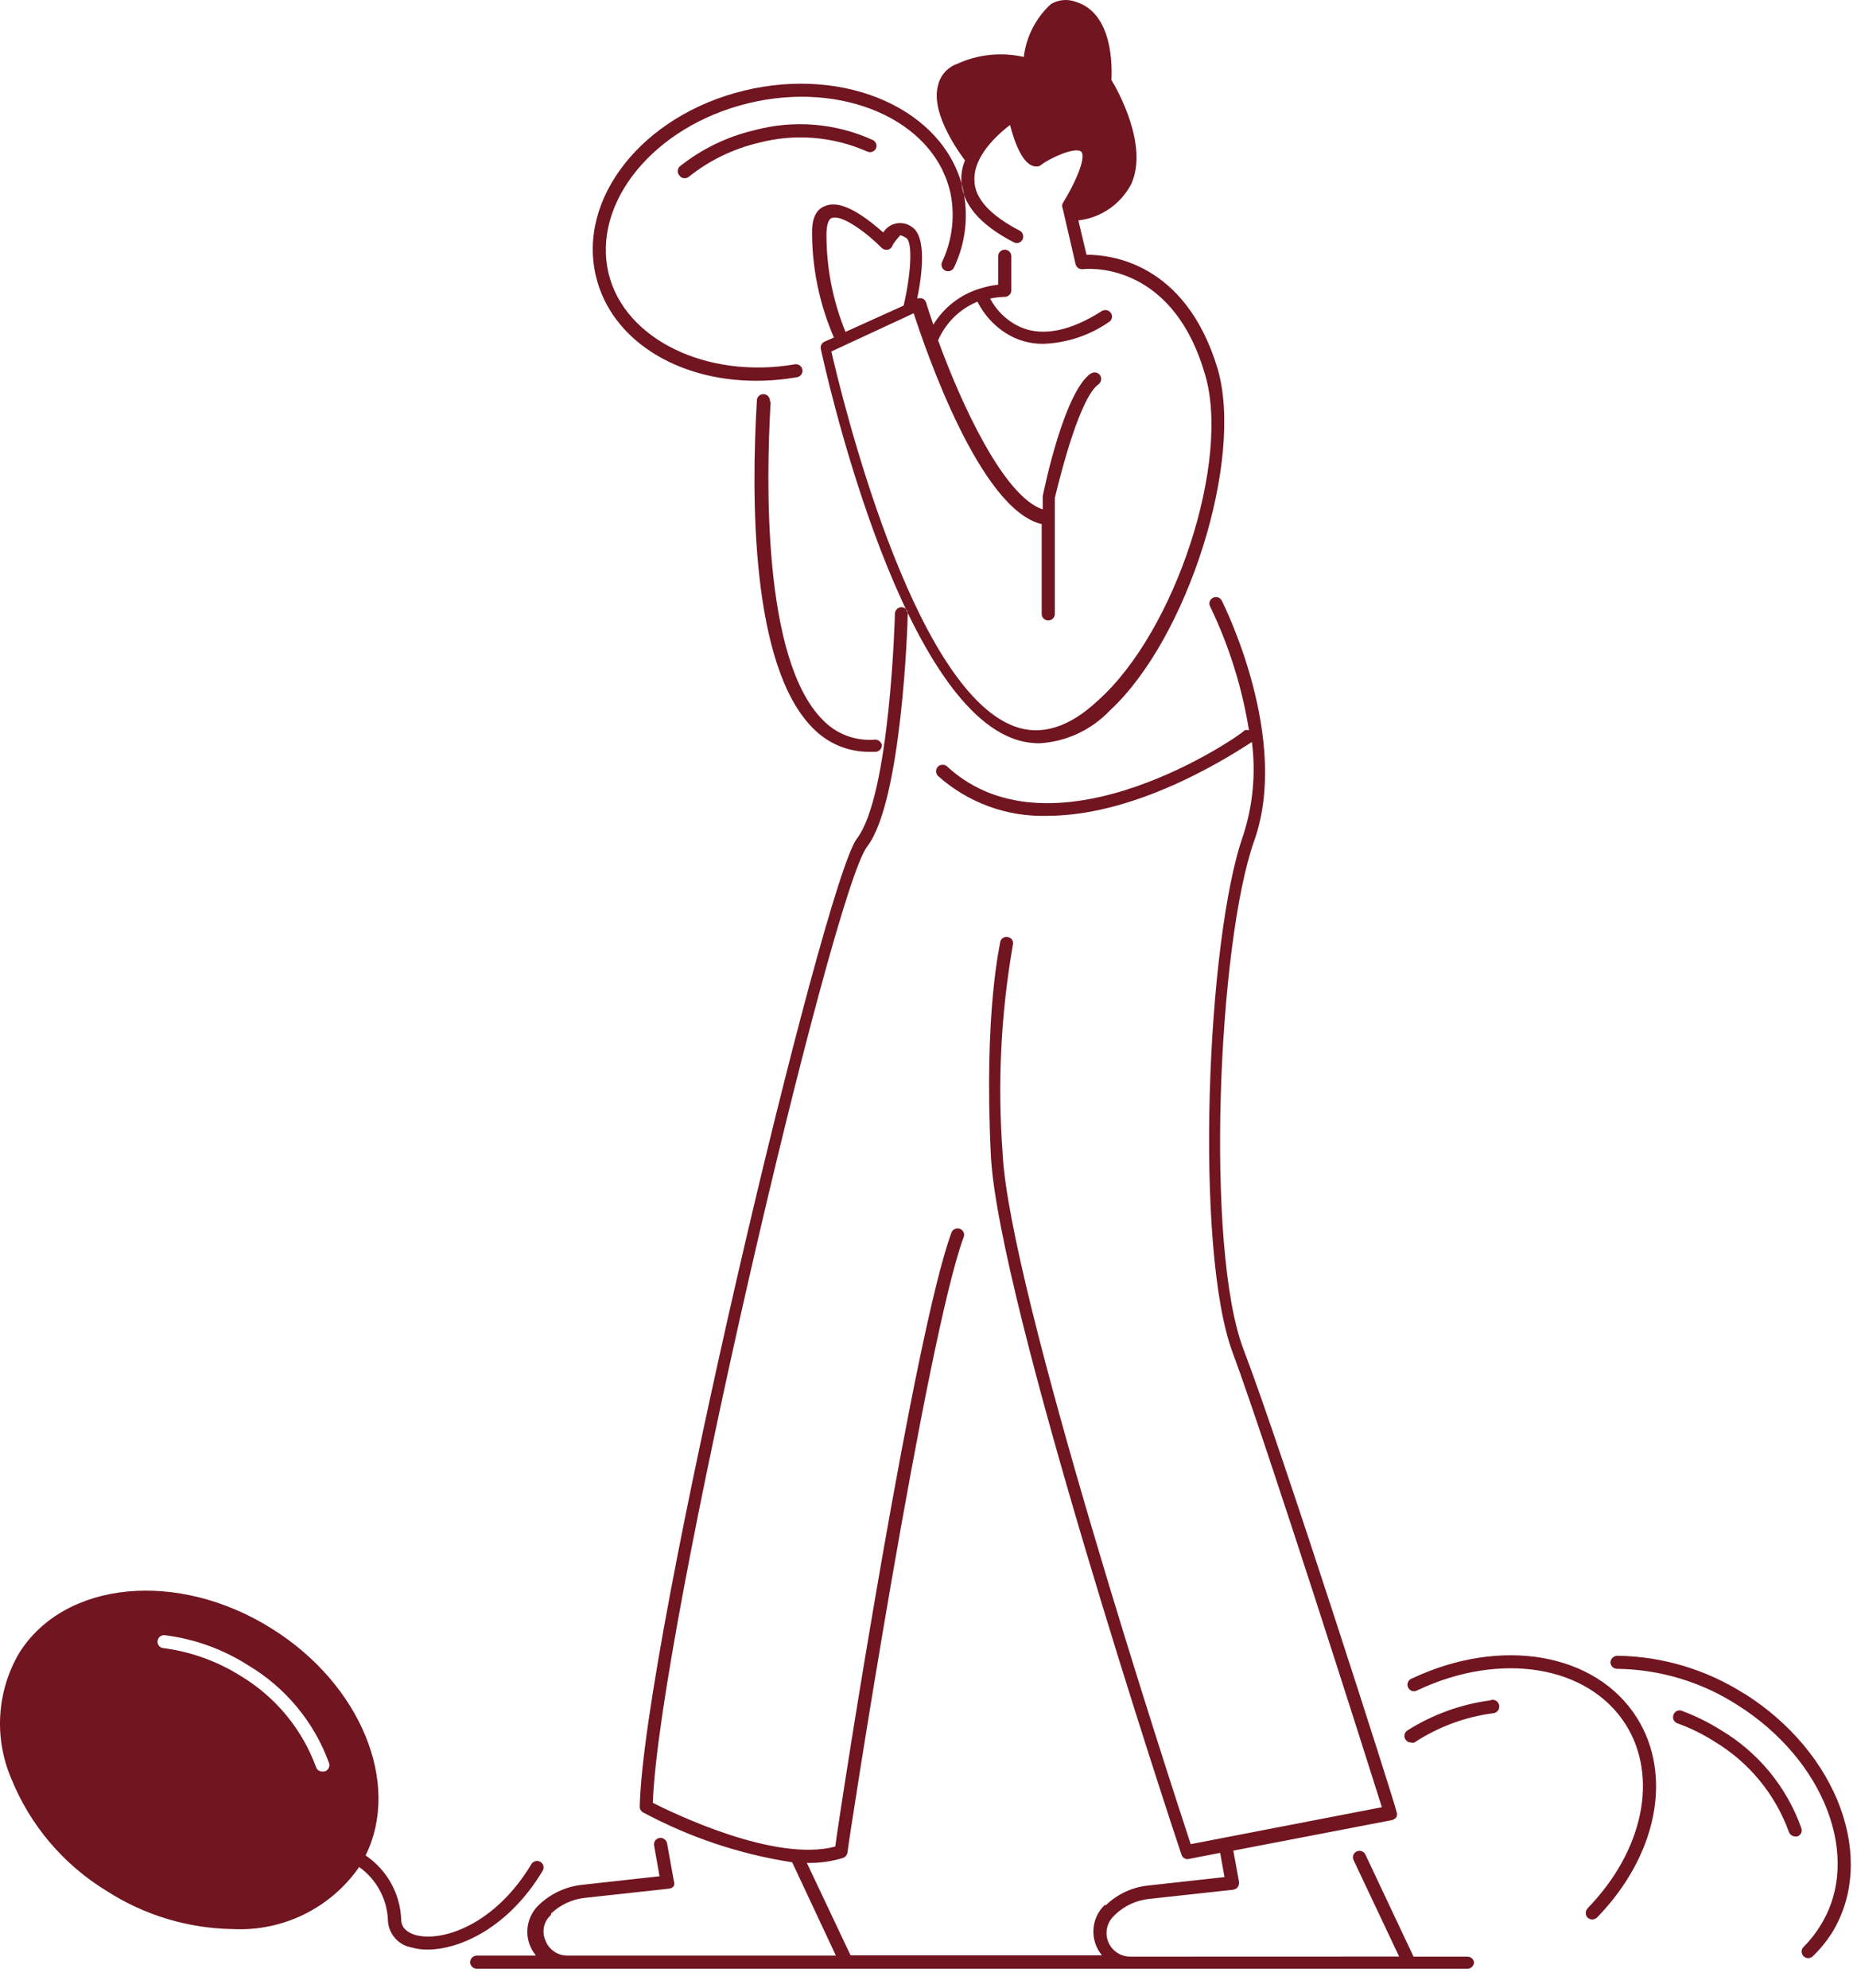 <svg xmlns="http://www.w3.org/2000/svg" width="85" height="91" viewBox="0 0 85 91" fill="none"><path d="M35.273 18.428C35.073 21.877 34.882 30.19 37.671 32.959C38.296 33.607 39.179 33.931 40.073 33.849C40.21 33.857 40.327 33.955 40.362 34.088C40.366 34.166 40.343 34.244 40.288 34.306C40.237 34.365 40.163 34.404 40.081 34.408H39.792C38.827 34.416 37.898 34.029 37.222 33.338C34.362 30.498 34.382 22.729 34.644 18.338C34.644 18.174 34.776 18.037 34.941 18.037C35.108 18.037 35.241 18.174 35.241 18.338L35.273 18.428ZM67.171 89.549H64.702L62.503 84.888C62.471 84.81 62.409 84.752 62.331 84.724C62.257 84.697 62.171 84.701 62.096 84.736C62.022 84.771 61.967 84.834 61.94 84.912C61.917 84.99 61.925 85.076 61.964 85.146L64.042 89.545L51.741 89.549C51.299 89.552 50.897 89.287 50.729 88.877C50.561 88.466 50.663 87.994 50.983 87.689L51.041 87.631V87.627C51.463 87.224 52.01 86.971 52.592 86.908L56.452 86.486C56.53 86.474 56.604 86.431 56.651 86.369C56.702 86.299 56.721 86.213 56.713 86.127L56.452 84.697L63.721 83.299C63.803 83.275 63.873 83.228 63.92 83.158C63.952 83.076 63.952 82.99 63.92 82.908C63.92 82.748 58.69 66.388 56.92 61.76C55.151 57.131 55.748 43.151 57.409 38.479C59.069 33.807 56.049 27.741 55.92 27.479C55.842 27.338 55.666 27.284 55.522 27.358C55.452 27.393 55.397 27.456 55.37 27.53C55.346 27.608 55.354 27.69 55.393 27.76C56.256 29.553 56.854 31.463 57.17 33.428C57.104 33.401 57.03 33.401 56.963 33.428C56.963 33.538 48.291 39.608 43.361 35.088C43.307 35.03 43.228 34.999 43.146 34.999C43.064 34.999 42.986 35.03 42.932 35.088C42.818 35.206 42.818 35.393 42.932 35.51C44.303 36.737 46.092 37.393 47.932 37.338C52.271 37.338 56.693 34.338 57.303 33.959C57.486 35.385 57.353 36.838 56.912 38.209C55.221 42.959 54.662 57.209 56.424 61.908C58.002 66.17 62.525 80.388 63.252 82.71L54.502 84.401C53.631 81.752 46.182 58.991 45.892 52.772V52.768C45.654 49.588 45.814 46.389 46.361 43.248C46.381 43.174 46.373 43.092 46.334 43.022C46.295 42.956 46.228 42.909 46.15 42.889C46.072 42.866 45.99 42.877 45.92 42.92C45.849 42.963 45.799 43.03 45.783 43.108C45.783 43.229 45.033 46.198 45.353 52.858C45.674 59.518 53.732 83.858 54.072 84.858C54.103 84.991 54.225 85.088 54.361 85.088L55.85 84.799L56.049 85.909L52.51 86.299C51.803 86.381 51.139 86.694 50.623 87.19H50.56C49.924 87.803 49.873 88.807 50.439 89.487H38.931L36.931 85.256H36.99V85.26C37.533 85.268 38.072 85.19 38.592 85.03C38.697 84.991 38.771 84.897 38.791 84.788C38.791 84.557 42.4 61.21 44.111 56.616V56.62C44.139 56.545 44.139 56.463 44.103 56.389C44.068 56.319 44.006 56.264 43.931 56.237C43.779 56.182 43.611 56.26 43.553 56.409C41.881 60.889 38.553 82.12 38.232 84.511C35.463 85.249 30.802 82.972 29.881 82.511C30.162 74.671 38.092 40.82 39.689 38.749C41.291 36.678 41.549 28.448 41.549 28.101H41.553C41.556 28.018 41.529 27.94 41.474 27.882C41.42 27.823 41.342 27.788 41.26 27.788C41.099 27.792 40.971 27.921 40.963 28.077C40.963 28.167 40.744 36.405 39.224 38.378C37.705 40.347 29.443 75.159 29.283 82.679C29.279 82.792 29.342 82.898 29.439 82.949C31.568 84.093 33.873 84.863 36.26 85.23L38.26 89.499H25.971C25.529 89.503 25.131 89.234 24.971 88.82C24.783 88.413 24.885 87.933 25.221 87.64V87.578C25.646 87.175 26.189 86.921 26.771 86.859L30.631 86.437V86.441C30.713 86.425 30.787 86.382 30.842 86.32C30.873 86.242 30.873 86.156 30.842 86.078L30.533 84.359C30.517 84.281 30.471 84.21 30.404 84.167C30.342 84.12 30.26 84.105 30.181 84.12C30.103 84.132 30.033 84.175 29.99 84.238C29.943 84.304 29.928 84.382 29.939 84.46L30.189 85.87L26.65 86.261C25.896 86.339 25.193 86.671 24.65 87.198C24.014 87.816 23.963 88.82 24.533 89.499H21.822C21.658 89.503 21.525 89.636 21.521 89.8C21.521 89.964 21.654 90.101 21.822 90.101H67.17C67.338 90.101 67.471 89.964 67.471 89.8C67.444 89.656 67.319 89.55 67.17 89.55L67.171 89.549ZM19.553 89.228C19.307 89.228 19.065 89.193 18.831 89.127C18.206 89.013 17.753 88.467 17.753 87.826C17.702 86.877 17.218 86.002 16.44 85.447C15.132 87.33 12.944 88.404 10.651 88.287C8.608 88.256 6.612 87.654 4.893 86.549C2.905 85.342 1.366 83.525 0.503 81.369C-0.282 79.51 -0.142 77.388 0.882 75.646C2.96 72.338 8.151 71.838 12.441 74.537C16.523 77.088 18.363 81.627 16.734 84.916C17.71 85.576 18.316 86.658 18.363 87.838C18.363 88.279 18.714 88.467 19.011 88.556C20.21 88.896 22.659 88.115 24.339 85.287H24.343C24.437 85.166 24.605 85.135 24.738 85.213C24.87 85.291 24.917 85.459 24.851 85.599C23.284 88.228 21.042 89.228 19.553 89.228ZM15.061 80.689C14.382 78.814 13.073 77.236 11.362 76.216C10.206 75.478 8.901 75.006 7.542 74.838C7.378 74.818 7.233 74.935 7.214 75.099C7.202 75.177 7.221 75.256 7.272 75.318C7.319 75.381 7.393 75.42 7.471 75.427C8.741 75.592 9.96 76.033 11.042 76.717C12.62 77.674 13.827 79.135 14.464 80.869C14.499 80.99 14.612 81.076 14.741 81.076H14.843C14.925 81.06 14.999 81.006 15.038 80.931C15.081 80.857 15.089 80.767 15.061 80.689ZM64.631 76.818C64.549 76.846 64.483 76.904 64.448 76.982C64.413 77.06 64.413 77.15 64.452 77.228C64.487 77.306 64.553 77.369 64.635 77.392C64.721 77.416 64.807 77.404 64.881 77.357C68.702 75.556 72.709 76.228 74.42 78.935C75.92 81.334 75.221 84.705 72.67 87.334V87.338C72.557 87.459 72.557 87.646 72.67 87.767C72.729 87.818 72.803 87.845 72.881 87.849C72.963 87.849 73.041 87.814 73.1 87.76C75.85 84.931 76.581 81.26 74.928 78.619C73.053 75.646 68.721 74.888 64.631 76.818ZM68.233 77.818C66.877 77.994 65.577 78.467 64.42 79.197C64.354 79.24 64.307 79.306 64.288 79.385C64.272 79.463 64.288 79.541 64.331 79.607C64.385 79.697 64.479 79.748 64.581 79.748C64.635 79.763 64.69 79.763 64.741 79.748C65.831 79.033 67.069 78.572 68.362 78.408C68.522 78.388 68.639 78.24 68.624 78.076C68.616 77.986 68.569 77.9 68.495 77.846C68.416 77.795 68.319 77.779 68.233 77.806L68.233 77.818ZM79.842 77.517C78.115 76.416 76.119 75.814 74.072 75.779C73.983 75.771 73.897 75.795 73.83 75.853C73.76 75.908 73.721 75.99 73.713 76.076C73.717 76.24 73.85 76.373 74.01 76.377H74.072C76.006 76.412 77.893 76.982 79.522 78.029C83.522 80.549 85.24 85.029 83.342 88.099C83.123 88.462 82.861 88.798 82.561 89.099C82.471 89.181 82.44 89.31 82.486 89.423C82.529 89.54 82.639 89.615 82.76 89.619C82.838 89.619 82.912 89.587 82.971 89.537C83.307 89.216 83.6 88.857 83.85 88.466C85.932 85.087 84.131 80.208 79.842 77.509L79.842 77.517ZM78.783 79.189C78.213 78.83 77.611 78.533 76.983 78.299C76.908 78.267 76.826 78.271 76.752 78.306C76.682 78.342 76.627 78.404 76.6 78.478C76.572 78.553 76.572 78.635 76.604 78.709C76.639 78.783 76.697 78.838 76.772 78.869C77.365 79.08 77.932 79.357 78.463 79.697C80.045 80.642 81.252 82.103 81.881 83.838C81.924 83.963 82.041 84.045 82.17 84.049H82.26C82.338 84.025 82.404 83.971 82.44 83.9C82.475 83.826 82.479 83.744 82.451 83.666C81.787 81.791 80.49 80.209 78.783 79.189ZM34.611 17.427C35.232 17.427 35.85 17.373 36.463 17.267C36.545 17.259 36.619 17.216 36.67 17.15C36.721 17.084 36.744 17.002 36.728 16.919C36.713 16.837 36.666 16.763 36.596 16.716C36.529 16.673 36.443 16.658 36.361 16.677C32.361 17.357 28.592 15.537 27.861 12.529C27.072 9.279 29.932 5.779 34.24 4.728C38.549 3.677 42.689 5.478 43.478 8.728H43.482C43.732 9.822 43.603 10.97 43.123 11.986C43.053 12.138 43.119 12.318 43.272 12.388C43.424 12.455 43.603 12.388 43.67 12.236C44.213 11.099 44.35 9.814 44.061 8.587C43.19 5.017 38.721 3.017 34.061 4.146C29.4 5.279 26.412 9.087 27.283 12.666C27.983 15.556 30.99 17.427 34.611 17.427ZM40.092 6.806C40.162 6.658 40.1 6.478 39.951 6.408C38.252 5.634 36.334 5.474 34.533 5.959C33.283 6.252 32.115 6.818 31.111 7.619C31.053 7.673 31.021 7.752 31.021 7.834C31.021 7.912 31.053 7.99 31.111 8.048C31.166 8.119 31.252 8.162 31.342 8.158C31.412 8.158 31.479 8.131 31.533 8.088C32.467 7.341 33.557 6.814 34.721 6.537C36.385 6.099 38.15 6.244 39.721 6.947C39.861 6.998 40.018 6.935 40.092 6.806ZM44.17 7.338C44.01 7.127 42.58 5.236 42.932 3.927C43.029 3.466 43.357 3.087 43.803 2.927C44.76 2.486 45.834 2.373 46.861 2.607C46.975 1.677 47.412 0.822 48.1 0.189C48.447 -0.022 48.873 -0.057 49.252 0.087C50.963 0.619 50.9 3.087 50.873 3.658C51.174 4.158 52.572 6.658 51.783 8.419V8.416C51.303 9.341 50.396 9.97 49.361 10.087L49.732 11.658C50.732 11.658 54.244 11.939 55.732 16.869C56.951 21.009 54.381 29.209 50.803 32.517C49.955 33.411 48.799 33.95 47.572 34.017C47.158 34.017 46.748 33.942 46.361 33.798C41.01 31.798 37.713 16.618 37.572 15.978C37.541 15.837 37.611 15.697 37.74 15.638L38.17 15.447C37.51 13.923 37.17 12.279 37.17 10.618C37.17 9.951 37.381 9.552 37.799 9.419C38.599 9.099 39.799 10.091 40.428 10.638H40.431C40.56 10.427 40.771 10.279 41.014 10.228C41.256 10.177 41.51 10.228 41.713 10.369C42.443 10.798 42.201 12.599 41.982 13.669V13.665C42.06 13.638 42.15 13.638 42.232 13.665C42.31 13.701 42.369 13.771 42.392 13.857C42.482 14.146 42.592 14.486 42.721 14.857C43.205 14.068 43.963 13.478 44.849 13.209C45.127 13.123 45.408 13.06 45.689 13.029V11.728C45.689 11.56 45.826 11.427 45.99 11.427C46.158 11.427 46.291 11.56 46.291 11.728V13.287C46.295 13.369 46.26 13.443 46.201 13.498C46.142 13.556 46.064 13.591 45.982 13.587C45.76 13.591 45.537 13.619 45.322 13.665C45.639 14.263 46.15 14.736 46.771 14.998C47.771 15.396 49.01 15.146 50.431 14.236C50.572 14.15 50.76 14.189 50.849 14.326C50.896 14.392 50.912 14.474 50.892 14.552C50.877 14.63 50.83 14.697 50.76 14.736C49.877 15.349 48.838 15.697 47.76 15.736C47.154 15.744 46.556 15.576 46.041 15.248C45.486 14.896 45.037 14.396 44.74 13.806C43.931 14.138 43.287 14.775 42.939 15.576C43.998 18.486 45.939 22.716 47.728 23.314V22.712C47.838 22.173 48.728 17.943 49.928 17.091L49.931 17.099C50.068 17.005 50.252 17.037 50.349 17.166C50.443 17.302 50.412 17.49 50.283 17.587C49.443 18.189 48.584 21.537 48.283 22.787V28.099C48.283 28.263 48.146 28.396 47.982 28.396C47.814 28.396 47.681 28.263 47.681 28.099V23.986C44.853 23.326 42.361 15.986 41.822 14.337L38.521 15.869L38.053 16.087C38.502 18.029 41.713 31.458 46.412 33.235C47.631 33.696 48.924 33.306 50.24 32.075C53.83 28.888 56.361 21.009 55.142 17.087C53.592 11.818 49.603 12.318 49.572 12.318C49.416 12.341 49.267 12.243 49.232 12.087L48.642 9.536C48.607 9.466 48.607 9.38 48.642 9.306C49.263 8.306 49.752 7.126 49.47 6.927C49.189 6.728 48.06 7.228 47.642 7.556C47.584 7.607 47.506 7.626 47.431 7.618C46.822 7.618 46.431 6.489 46.232 5.72C45.654 6.161 44.553 7.15 44.603 8.251C44.603 9.079 45.334 9.861 46.681 10.56V10.556C46.822 10.642 46.877 10.822 46.803 10.966C46.763 11.036 46.701 11.091 46.627 11.111C46.553 11.134 46.471 11.126 46.4 11.087C44.849 10.286 44.041 9.337 44.002 8.267C43.99 7.97 44.041 7.673 44.15 7.396L44.17 7.338ZM38.701 15.189L41.361 13.986C41.682 12.634 41.803 11.076 41.471 10.884C41.143 10.693 41.189 10.806 41.162 10.826C41.131 10.845 40.893 11.134 40.861 11.216C40.83 11.318 40.752 11.396 40.65 11.427C40.549 11.447 40.439 11.42 40.361 11.349C39.713 10.689 38.541 9.798 38.072 9.978C37.881 10.049 37.834 10.427 37.834 10.638H37.83C37.814 12.197 38.111 13.744 38.701 15.189Z" fill="#711520"></path></svg>